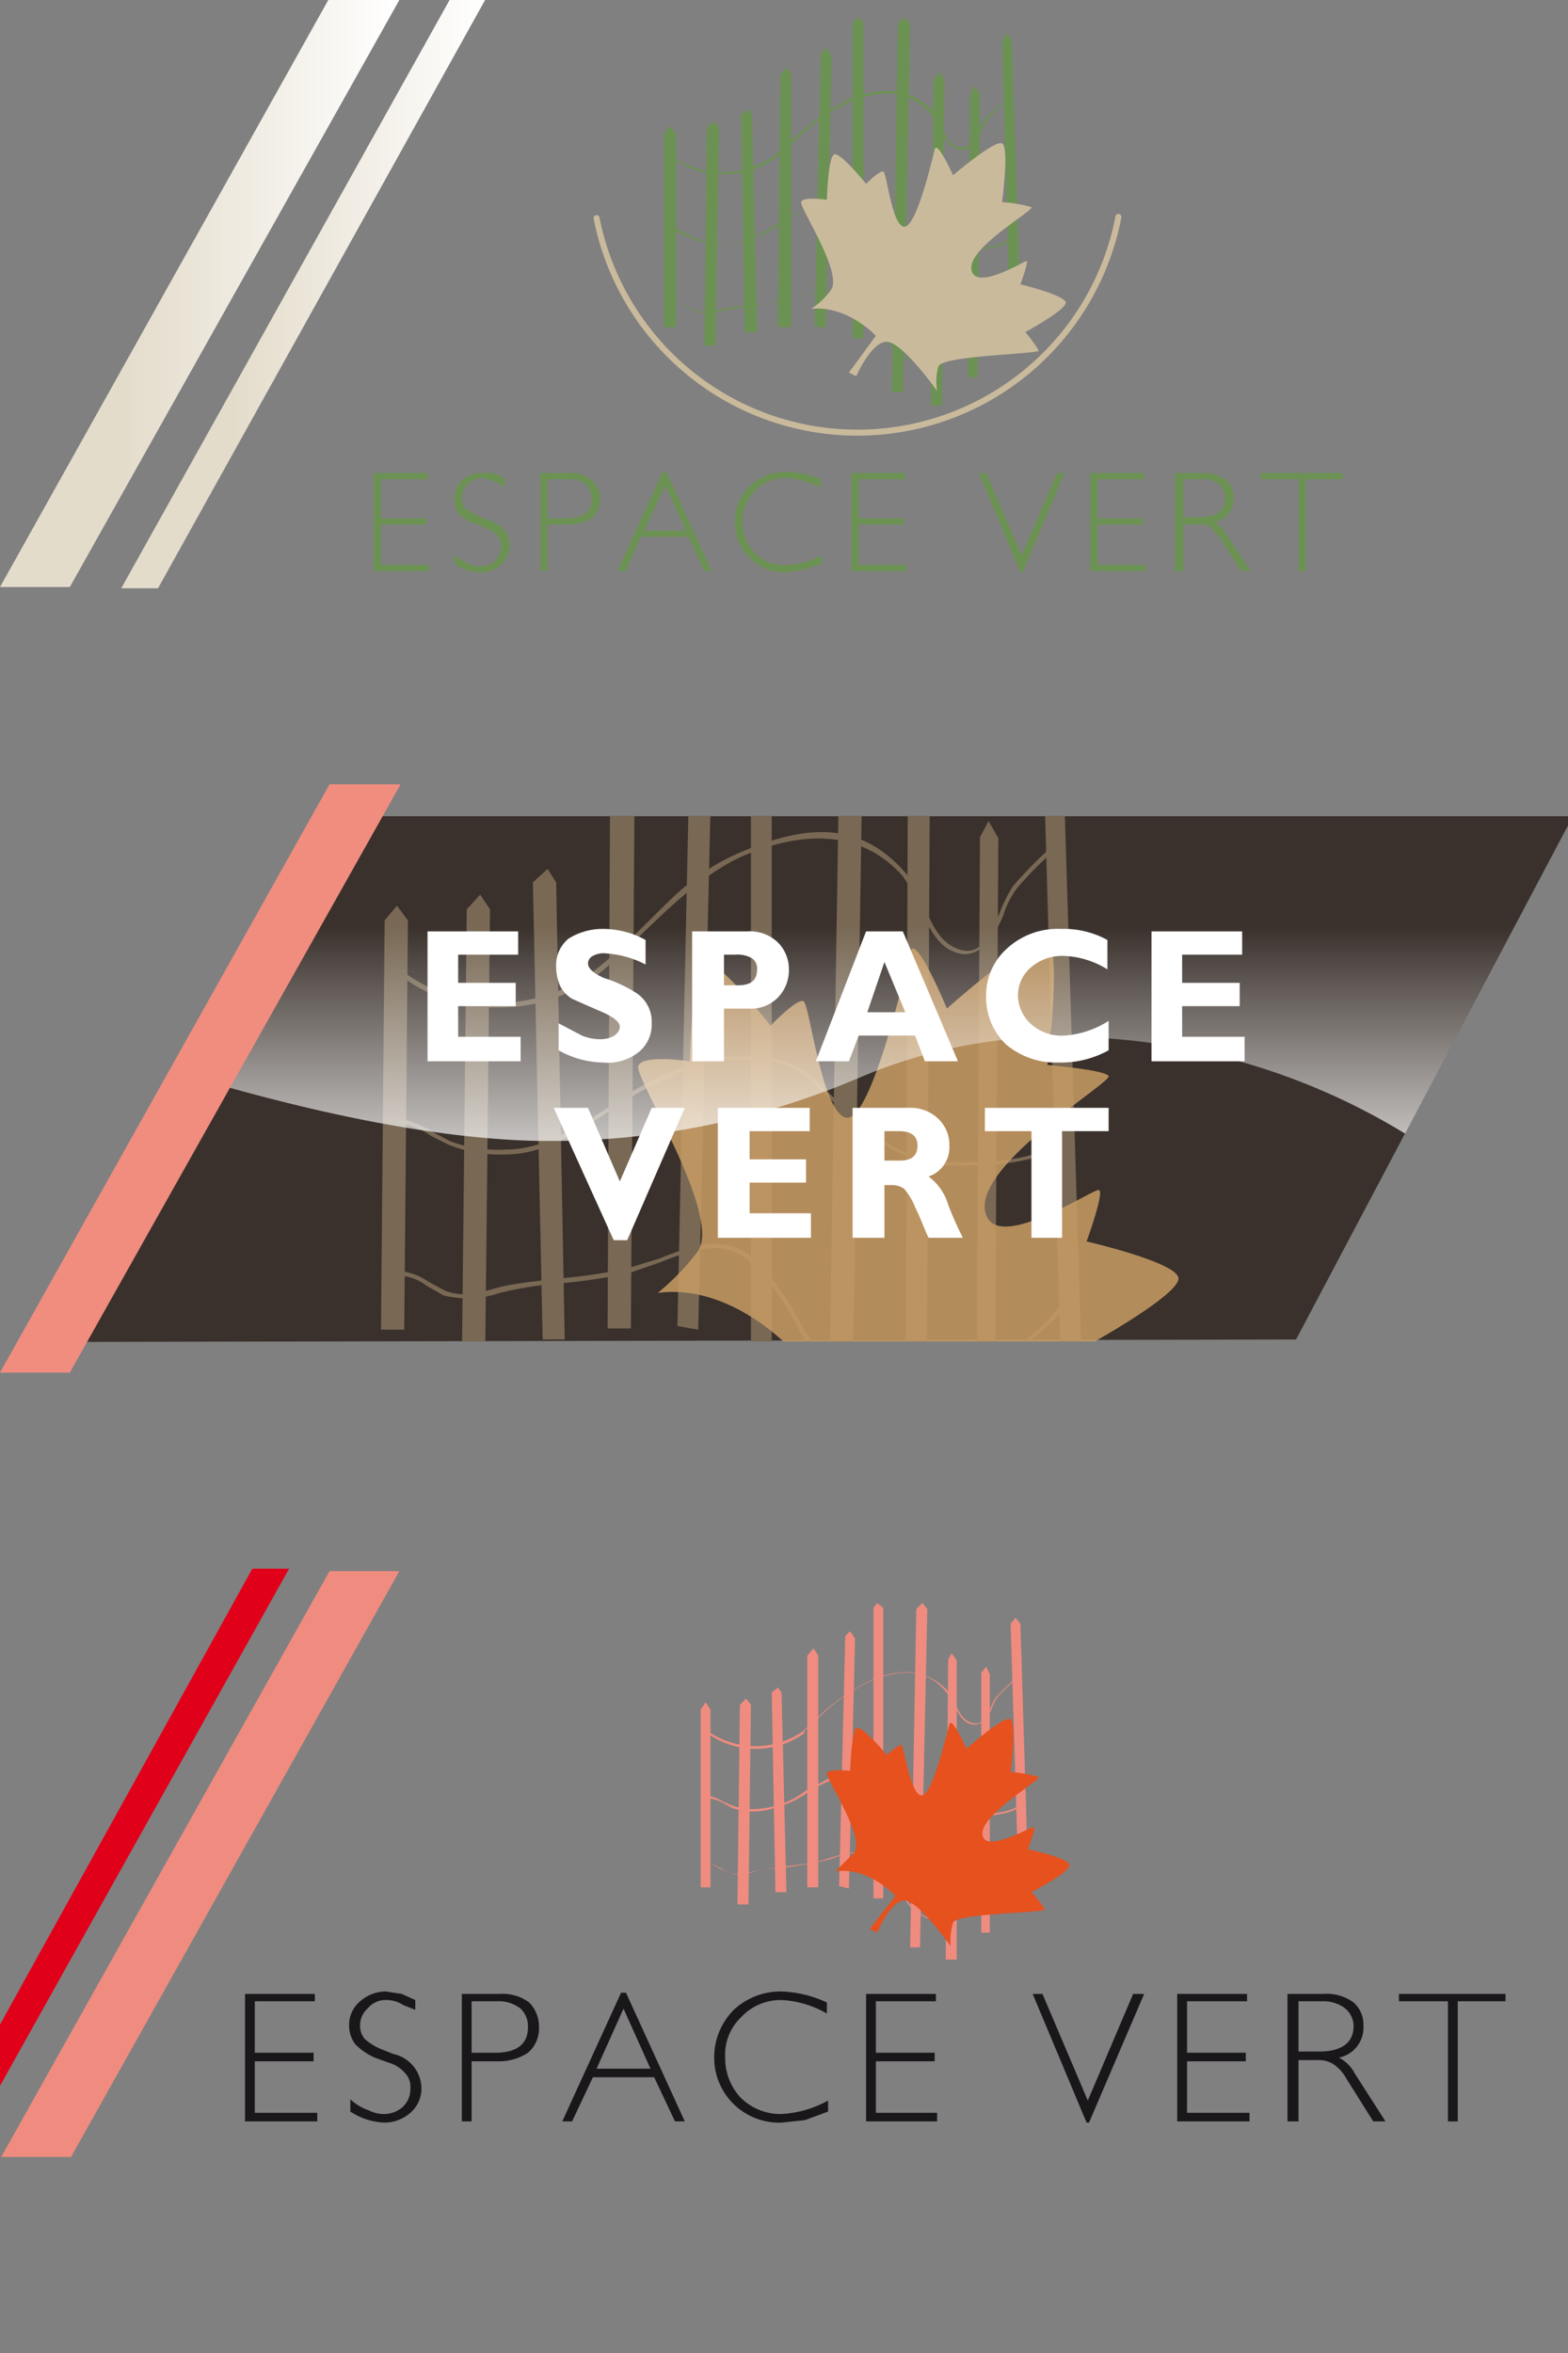 <svg xmlns="http://www.w3.org/2000/svg" xmlns:xlink="http://www.w3.org/1999/xlink" width="128" height="192" viewBox="0 0 128 192"><rect x="0" y="0" width="128" height="192" fill="#808080" stroke="none"/><defs><linearGradient id="linear-gradient" x1="9.94" y1="24" x2="39.62" y2="24" gradientUnits="userSpaceOnUse"><stop offset="0.31" stop-color="#e4dccb"/><stop offset="1" stop-color="#fff"/></linearGradient><linearGradient id="linear-gradient-2" x1="0" y1="23.96" x2="32.55" y2="23.96" xlink:href="#linear-gradient"/><clipPath id="clip-path"><rect x="30" y="66.6" width="67.8" height="42.86" style="fill:none"/></clipPath><linearGradient id="linear-gradient-3" x1="72.4" y1="93.06" x2="72.4" y2="66.6" gradientUnits="userSpaceOnUse"><stop offset="0" stop-color="#fff" stop-opacity="0.7"/><stop offset="0.66" stop-color="#fff" stop-opacity="0"/></linearGradient></defs><g style="isolation:isolate"><g id="Calque_3" data-name="Calque 3"><path d="M58.3,9.9l.4.5-.3,17.8h-.9l.2-17.8Zm-4.1,1V26.7h1V10.9l-.5-.6Zm9.5-4.8-.2,20.6h1.1V6.1l-.4-.6ZM61.1,8.9l-.6.5.3,17.7h1L61.4,9.4Zm8.5-7V27.6h.9V1.8L70,1.4ZM67,4.4l-.5,22.2.9.2.5-22.2-.5-.7Zm9.2,2.1L76,33.1h.9l.2-26.6-.4-.6ZM73.3,1.9,72.8,32h.9l.6-30-.4-.6Zm9.3,1.4-.4-.6-.4.6.7,24.8h.9ZM79.2,7.7,79,30.8h.8L80,7.7,79.6,7Z" style="fill:#6c9253"/><path d="M83,25.4c-1,1.7-3.8,3.1-4.7,3.5a6.4,6.4,0,0,1-2.8.7,3.2,3.2,0,0,1-2.3-.9,10.2,10.2,0,0,1-1.8-2.3,16.6,16.6,0,0,0-1.6-2.1c-1.2-1.1-2.6-.7-4-.2l-1.4.4-2.7.4-2.6.4a4,4,0,0,1-2.4.1L56,25a2.8,2.8,0,0,0-1.2-.4h0a2.8,2.8,0,0,1,1.3.4l.6.3a3.3,3.3,0,0,0,2.2-.1l2.8-.4a12.4,12.4,0,0,0,2.7-.3l1.3-.4c1.5-.5,3-1.1,4.2.2a9.2,9.2,0,0,1,1.7,2.2,11.8,11.8,0,0,0,1.7,2.2c1.3,1.2,3.4.8,4.9.1s3.7-1.8,4.7-3.4ZM56.9,19.6a6.6,6.6,0,0,0,2.4.3h0a9.1,9.1,0,0,0,4.4-1.6A10.5,10.5,0,0,1,66,17l.7-.2a3.2,3.2,0,0,1,1.8-.5h.4A4.6,4.6,0,0,1,72,17l.9.8c1.3,1.2,2.7,2.5,4.8,2.6h.9c1.6,0,3.9-.2,4.3-1.3h-.2c-.5,1.3-4,1.2-5,1.2s-3.4-1.3-4.7-2.5l-.9-.8a4.6,4.6,0,0,0-3.2-.8h-.4a3.3,3.3,0,0,0-1.9.5l-.7.3c-.8.3-1.6.8-2.4,1.2a8.5,8.5,0,0,1-4.2,1.7h0a7.3,7.3,0,0,1-2.3-.4l-.8-.3a3.1,3.1,0,0,0-1.6-.6v.2a3.8,3.8,0,0,1,1.5.5Zm6.5-6.8,1.5-1.3a14.9,14.9,0,0,1,4.5-3.2c2.1-.8,4.5-1.3,6.5.9a6.2,6.2,0,0,1,.8,1.2c.3.7.7,1.6,1.6,1.8s1.5-.7,1.8-1.5l.6-1.1L82,8.4l.5-.5h-.1c-.2.2-.4.3-.5.5L80.6,9.5a2.4,2.4,0,0,0-.6,1.1c-.4.8-.8,1.6-1.7,1.4s-1.1-1-1.5-1.7A5.4,5.4,0,0,0,76.1,9c-2.2-2.2-4.6-1.7-6.8-.9a19.5,19.5,0,0,0-4.5,3.2l-1.6,1.4a7.2,7.2,0,0,1-8.4,0h-.1A6.4,6.4,0,0,0,59,14.2,6.8,6.8,0,0,0,63.4,12.8Z" style="fill:#6c9253"/><path d="M69.3,30.4l2.2-3s-2.3-2.5-5.3-2.2a5.5,5.5,0,0,0,1.6-1.5c1.1-1.3-2.5-6.7-2.4-7.2s2.1-.2,2.1-.2.1-3.5.6-3.7S70.7,15,70.7,15s1.1-1.1,1.4-1,.7,4.4,1.7,4.5,2.3-5.5,2.5-6.3,1.5,2.1,1.5,2.1,3.4-2.9,4-2.6,0,4.8,0,4.8a10.9,10.9,0,0,1,2.4.4c.2.3-5.2,3.3-4.9,5.1s4.3-.7,4.5-.7-.5,1.9-.5,1.9,3.7.9,3.7,1.5-3.3,2.4-3.3,2.4a11.8,11.8,0,0,1,1.1,1.5c0,.3-7.9.4-8.2,1.3a4.7,4.7,0,0,0-.1,2s-2.7-3.8-4-4-2.6,2.8-2.6,2.8Z" style="fill:#caba9c"/><path d="M91.3,17.7a21.7,21.7,0,0,1-42.6.1" style="fill:none;stroke:#caba9c;stroke-linecap:round;stroke-linejoin:round;stroke-width:0.49px"/><path d="M31.1,46.1H35v.5H30.5v-8h4.4v.5H31.1v3.2h3.7v.5H31.1Zm8.7-3.7-.8-.3-1-.6a1.5,1.5,0,0,1,.2-2,1.7,1.7,0,0,1,1.2-.5l1,.3.8.4V39l-.9-.4h-.9a2.5,2.5,0,0,0-1.7.6,2,2,0,0,0-.6,1.5,2.1,2.1,0,0,0,.3,1.2,3.2,3.2,0,0,0,1.3.8l.8.3a3,3,0,0,1,1.1.7,1.4,1.4,0,0,1,.3.9,1.7,1.7,0,0,1-.5,1.2,1.6,1.6,0,0,1-1.2.4,1.5,1.5,0,0,1-.9-.2,4,4,0,0,1-1.2-.7V46a4,4,0,0,0,2.1.7,2.5,2.5,0,0,0,1.7-.6,2.4,2.4,0,0,0,.7-1.6Q41.6,43,39.8,42.4Zm8.5-3.2a2,2,0,0,1,.7,1.5,2.2,2.2,0,0,1-.7,1.6,3.6,3.6,0,0,1-1.9.5H44.7v3.8h-.6v-8h2.4A2.4,2.4,0,0,1,48.3,39.2Zm0,1.5a1.7,1.7,0,0,0-.5-1.2,2.4,2.4,0,0,0-1.5-.4H44.7v3.2h1.5C47.6,42.3,48.3,41.8,48.3,40.7Zm6.1-2.2,3.7,8.1h-.6l-1.3-2.8H52.3l-1.2,2.8h-.7l3.7-8.1ZM56,43.3l-1.7-3.7-1.7,3.7Zm5.6,1.8a3.7,3.7,0,0,1-1-2.5,3.6,3.6,0,0,1,1-2.5A3.4,3.4,0,0,1,64.1,39a6.7,6.7,0,0,1,2.9.8v-.7a7.9,7.9,0,0,0-2.8-.6,4.1,4.1,0,0,0-3,1.2A3.7,3.7,0,0,0,60,42.6a3.8,3.8,0,0,0,1.2,2.9,3.9,3.9,0,0,0,3,1.2l1.4-.2,1.5-.5v-.7a6.1,6.1,0,0,1-2.9.8A3.3,3.3,0,0,1,61.6,45.1Zm8.5-2.3h3.7v-.5H70.1V39.1h3.8v-.5H69.5v8H74v-.5H70.1Zm13.3,2.5-2.9-6.7h-.6l3.4,8.1h.2l3.4-8.1h-.6Zm6.2-2.5h3.7v-.5H89.6V39.1h3.8v-.5H89v8h4.5v-.5H89.6Zm10.5.8,2,3h-.8l-1.7-2.7-.8-.9a1.6,1.6,0,0,0-1-.2H96.6v3.8h-.7v-8h2.2a3.1,3.1,0,0,1,1.9.5,1.8,1.8,0,0,1,.7,1.5,1.9,1.9,0,0,1-1.5,2A3,3,0,0,1,100.1,43.6Zm-.1-2.9a1.7,1.7,0,0,0-.5-1.2,2.1,2.1,0,0,0-1.4-.4H96.6v3.1h1.3Q100,42.2,100,40.7Zm2.9-2.1v.5H106v7.5h.6V39.1h3v-.5Z" style="fill:#6c9253"/><path d="M12.9,48h-3L36.7,0h2.9Z" style="fill:url(#linear-gradient)"/><path d="M5.7,47.9H0L26.8,0h5.8Z" style="fill:url(#linear-gradient-2)"/><path d="M105.8,109.3l-100.4.2,23-42.9h100Z" style="fill:#3a312c"/><g style="clip-path:url(#clip-path)"><path d="M50.9,63.8l.9,1.2-.3,43.4H49.6L49.8,65ZM31.4,75.1l-.3,33.4H33l.3-33.4-.9-1.2ZM56.3,61.4l-1,46.8,1.7.3,1.1-46.7-1-1.3ZM38.1,74.2l-.4,37.3h1.9L40,74.2,39.2,73Zm6.6-3.3L43.5,72l.8,37.3h1.8L45.4,72ZM61.3,56.1v54.2H63V56.1l-1.1-1Zm12.8,9.7-.2,56h1.7l.3-55.9-.7-1.3Zm-5.5-9.5-1,63.2h1.9l1-63.2-.7-1.2Zm18.1,2.8-.9-1.2-.7,1.2,1.5,52.1h1.7ZM80,68.3l-.3,48.6h1.5l.3-48.5L80.7,67Z" style="fill:#786854"/><path d="M87.6,105.7c-2,3.4-7.6,6.5-9.3,7.3a12.7,12.7,0,0,1-5.4,1.4,6.2,6.2,0,0,1-4.5-1.7,20.4,20.4,0,0,1-3.5-4.8,20.4,20.4,0,0,0-3.2-4.5c-2.3-2.5-5-1.5-7.8-.4l-2.6.9a52.4,52.4,0,0,1-5.3.8,29.7,29.7,0,0,0-5.2.8,8.1,8.1,0,0,1-4.6.2l-1.4-.8a3.8,3.8,0,0,0-2.3-.8v-.4a5,5,0,0,1,2.5.9l1.3.7c1.5.6,2.8.2,4.2-.2s3.7-.6,5.4-.8a45.1,45.1,0,0,0,5.3-.8l2.6-.8c2.8-1.1,5.7-2.2,8.2.4a23.7,23.7,0,0,1,3.2,4.6,26.2,26.2,0,0,0,3.4,4.8c2.5,2.4,6.6,1.7,9.6.2s7.1-3.8,9-7.2Zm-51-12.3a11.1,11.1,0,0,0,4.7.8h0c3.1,0,5.8-1.8,8.4-3.5a23.5,23.5,0,0,1,4.6-2.6l1.3-.6a7.6,7.6,0,0,1,3.5-1h.8c2.3,0,4.3-.1,6.2,1.6l1.7,1.6c2.6,2.5,5.3,5.1,9.3,5.4h1.8c3.1,0,7.5-.4,8.3-2.8h-.3c-.9,2.7-7.7,2.6-9.8,2.5-3.9-.2-6.5-2.8-9-5.2l-1.8-1.7c-1.9-1.7-4.1-1.7-6.4-1.7h-.8a7.3,7.3,0,0,0-3.7,1l-1.2.5a26.4,26.4,0,0,0-4.6,2.7c-2.6,1.7-5.3,3.4-8.3,3.4h0a11.1,11.1,0,0,1-4.6-.7l-1.5-.8a7.7,7.7,0,0,0-3-1.1v.4a5.8,5.8,0,0,1,3,1.1ZM49.2,79.2a38.4,38.4,0,0,0,3-2.8c2.7-2.6,5.6-5.4,8.8-6.7s8.7-2.7,12.7,1.8A14.8,14.8,0,0,1,75.1,74c.7,1.7,1.5,3.4,3.2,3.8s2.9-1.4,3.6-3.1A7.5,7.5,0,0,1,83,72.5a30.7,30.7,0,0,1,2.5-2.6l1-1-.3-.2-.9.9a33.1,33.1,0,0,0-2.6,2.7,11.3,11.3,0,0,0-1.1,2.2c-.8,1.8-1.5,3.5-3.2,3s-2.3-2.1-3-3.6a7.9,7.9,0,0,0-1.5-2.7c-4.1-4.7-8.9-3.5-13.1-1.8s-6.1,4.1-8.8,6.7c-1.1,1-2.1,2-3.1,2.8a13.1,13.1,0,0,1-16.5,0l-.2.3a12.6,12.6,0,0,0,8.5,3A13,13,0,0,0,49.2,79.2Z" style="fill:#786854"/><path d="M60,116.4l4.6-6.3s-4.9-5.4-10.9-4.6a20.6,20.6,0,0,0,3.2-3.3C59.1,99.4,51.8,88,52.1,87s4.2-.4,4.2-.4.2-7.4,1.2-8,5.4,5.1,5.4,5.1,2.2-2.3,2.7-2,1.5,9.2,3.5,9.5,4.8-11.8,5.2-13.5,3,4.6,3,4.6,7-6.3,8.2-5.5,0,10.1,0,10.1,4.7.4,5,.9-10.6,7-10.1,10.9,8.8-1.7,9.3-1.6-1,4.2-1,4.2,7.4,1.7,7.5,3-6.9,5.2-6.9,5.2,2.2,2.5,2.3,3.1-16.1.8-16.7,2.7a11.9,11.9,0,0,0-.3,4.3s-5.3-7.9-8.2-8.5-5.2,6-5.2,6Z" style="fill:#c89d64;opacity:0.85"/></g><path d="M127.7,67.9l.3-1.3H28.4L16.8,88.2c6.2,1.8,18,4.9,28,4.9A64,64,0,0,0,70,88a41.6,41.6,0,0,1,16.4-3.4,53.8,53.8,0,0,1,28.3,7.9Z" style="fill:url(#linear-gradient-3)"/><path d="M37.4,84.6h5.1v2H34.9V76h7.4v1.9H37.4v2.3h4.7v1.9H37.4Zm9.3-3.1.9.4,1.6.7c.9.4,1.4.8,1.4,1.2s-.5,1-1.6,1a4,4,0,0,1-1.5-.3l-1.9-1v2.2a7.6,7.6,0,0,0,3.6,1,4.1,4.1,0,0,0,3-.9,2.9,2.9,0,0,0,1-2.3A2.8,2.8,0,0,0,51.9,81a10.8,10.8,0,0,0-2.6-1.2c-.9-.4-1.3-.8-1.3-1.2a.7.7,0,0,1,.4-.6,1.8,1.8,0,0,1,1.1-.2,8.2,8.2,0,0,1,3.2.9v-2a7.2,7.2,0,0,0-3.4-.9,5.2,5.2,0,0,0-2.9.8,2.8,2.8,0,0,0-1,2.3,4,4,0,0,0,.3,1.5A2.6,2.6,0,0,0,46.7,81.5Zm12.4,5.1H56.5V76H61a3.3,3.3,0,0,1,2.5.9,3.1,3.1,0,0,1,.9,2.2,3.2,3.2,0,0,1-.9,2.3,3.1,3.1,0,0,1-2.4.9h-2Zm0-6.2h1.1c1.1,0,1.6-.4,1.6-1.3a1,1,0,0,0-.4-.9,2.4,2.4,0,0,0-1.4-.3h-.9Zm11,4.1-.8,2.1H66.6L70.7,76h3l4.5,10.6H75.5l-.8-2.1Zm.7-1.9h3.1l-1.7-4.1Zm13.3.9a3.2,3.2,0,0,1-1-2.2,3,3,0,0,1,1.1-2.4,3.9,3.9,0,0,1,2.6-.9,7.2,7.2,0,0,1,3.6,1.1V76.7a7.4,7.4,0,0,0-3.8-.9,6.1,6.1,0,0,0-4.4,1.6,5.1,5.1,0,0,0-1.7,3.9,5.3,5.3,0,0,0,1.6,3.9,6.3,6.3,0,0,0,4.3,1.5,8,8,0,0,0,4.1-1V83.3a7.6,7.6,0,0,1-3.6,1.2A3.7,3.7,0,0,1,84.1,83.5Zm12.4,1.1V82.1h4.7V80.2H96.5V77.9h4.9V76H94V86.6h7.6v-2ZM50.6,96.4l-2.6-6H45.2l4.9,10.8h1.1l4.7-10.8H53.2Zm10.6.1h4.6V94.6H61.2V92.3h4.9V90.4H58.6V101h7.6V99h-5Zm16.2,1.8a28.5,28.5,0,0,0,1.2,2.7H75.8c-.3-.6-.6-1.5-1.1-2.5a4.9,4.9,0,0,0-.9-1.5,1.7,1.7,0,0,0-1-.3h-.6V101H69.6V90.4h4.6a3.2,3.2,0,0,1,2.4.9,2.9,2.9,0,0,1,.9,2.2A2.5,2.5,0,0,1,75.8,96,4.4,4.4,0,0,1,77.4,98.3Zm-2.5-4.8q0-1.2-1.5-1.2H72.2v2.4h1.3C74.4,94.7,74.9,94.3,74.9,93.5Zm5.5-1.2h3.8V101h2.5V92.3h3.8V90.4H80.4Z" style="fill:#fff"/><polygon points="5.7 112 0 112 26.9 64 32.7 64 5.7 112" style="fill:#f08d7f"/><path d="M60.9,138.6l.4.5-.2,16.3h-.9l.2-16.3Zm-3.7.9V154H58V139.5l-.4-.6Zm8.7-4.4V154h.9V135.1l-.4-.6Zm-2.4,2.6-.5.4.3,16.3h.9l-.4-16.3Zm7.8-6.5v23.7h.8V131.2l-.5-.4ZM69,133.5l-.5,20.4.8.2.5-20.4-.4-.6Zm8.4,1.9-.2,24.5h.9V135.5l-.4-.6Zm-2.6-4.1-.5,27.6h.8l.6-27.6-.4-.5Zm8.5,1.2-.4-.5-.4.5.7,22.8H84Zm-3.2,4v21.2h.7V136.6l-.3-.6Z" style="fill:#ef8c7f"/><path d="M83.7,152.9c-.9,1.5-3.6,2.8-4.4,3.1a5.5,5.5,0,0,1-2.5.7,3.5,3.5,0,0,1-2.2-.8,16.6,16.6,0,0,1-1.6-2.1,9.5,9.5,0,0,0-1.5-2c-1.1-1-2.3-.6-3.7-.1l-1.2.3-2.5.4a19,19,0,0,0-2.5.3,3,3,0,0,1-2.1.1l-.7-.3a2.1,2.1,0,0,0-1.1-.4h0a2.1,2.1,0,0,1,1.2.4l.6.3a3.4,3.4,0,0,0,2-.1l2.6-.4,2.4-.3,1.3-.4c1.3-.4,2.7-.9,3.8.2a9.5,9.5,0,0,1,1.5,2,11.2,11.2,0,0,0,1.7,2.1c1.1,1.1,3,.7,4.4.1s3.4-1.7,4.3-3.1Zm-24-5.4a5.3,5.3,0,0,0,2.2.3h0a8.9,8.9,0,0,0,4-1.5,10.6,10.6,0,0,1,2.1-1.1l.6-.3a4.7,4.7,0,0,1,1.7-.4h.4a4.3,4.3,0,0,1,2.9.6l.8.8c1.2,1.1,2.4,2.2,4.3,2.3h.9c1.4,0,3.6-.2,3.9-1.2h-.1c-.5,1.1-3.7,1.1-4.7,1s-3-1.2-4.2-2.2l-.8-.8a4.6,4.6,0,0,0-3-.7h-.4a3.9,3.9,0,0,0-1.7.4l-.7.3-2.1,1.1a7.3,7.3,0,0,1-3.9,1.5h0a5.1,5.1,0,0,1-2.2-.3L59,147a3.4,3.4,0,0,0-1.4-.5v.2a3.7,3.7,0,0,1,1.4.4Zm5.9-6.2L67,140a15,15,0,0,1,4.2-2.9c1.9-.7,4.1-1.2,5.9.8a4.1,4.1,0,0,1,.7,1.1c.4.7.7,1.5,1.5,1.7s1.4-.6,1.7-1.4a3.6,3.6,0,0,1,.5-.9l1.2-1.2.5-.4h-.1l-.5.4-1.2,1.2a2.6,2.6,0,0,0-.5.9c-.4.8-.7,1.5-1.5,1.3s-1.1-.9-1.4-1.5a3.5,3.5,0,0,0-.7-1.2c-2-2-4.2-1.6-6.2-.8a16.6,16.6,0,0,0-4.2,2.9l-1.4,1.3a6.8,6.8,0,0,1-7.8-.1v.2a6.8,6.8,0,0,0,8,0Z" style="fill:#ef8c7f"/><path d="M71,157.4l2.1-2.7s-2.2-2.4-4.9-2l1.5-1.5c1-1.2-2.3-6.1-2.2-6.5s1.9-.2,1.9-.2.1-3.2.5-3.5,2.5,2.2,2.5,2.2,1-.9,1.2-.8.7,4,1.6,4.1,2.1-5.1,2.3-5.8,1.4,2,1.4,2,3.1-2.8,3.6-2.4,0,4.3,0,4.3a10.1,10.1,0,0,1,2.3.4c.1.3-4.8,3.1-4.6,4.7s4-.7,4.2-.6-.5,1.8-.5,1.8,3.4.7,3.4,1.3-3.1,2.2-3.1,2.2a9.8,9.8,0,0,1,1.1,1.4c0,.3-7.3.3-7.5,1.1a5.2,5.2,0,0,0-.2,1.9s-2.4-3.4-3.6-3.7-2.4,2.6-2.4,2.6Z" style="fill:#e6511e;mix-blend-mode:multiply"/><path d="M20.8,172.4h5.1v.7H20V162.7h5.7v.6H20.8v4.2h4.8v.7H20.8Zm11.3-4.8-1-.4a4.9,4.9,0,0,1-1.3-.8,1.6,1.6,0,0,1-.4-1.2,1.8,1.8,0,0,1,.6-1.3,1.9,1.9,0,0,1,1.6-.7,2.4,2.4,0,0,1,1.3.4l1,.4v-.8l-1.1-.5-1.3-.2a3.2,3.2,0,0,0-2.1.8,2.5,2.5,0,0,0-.9,2,2.5,2.5,0,0,0,.5,1.5,5,5,0,0,0,1.6,1.1l1.1.4a2.8,2.8,0,0,1,1.4.9,1.6,1.6,0,0,1,.4,1.2,2,2,0,0,1-.6,1.5,2.3,2.3,0,0,1-1.6.6,2.7,2.7,0,0,1-1.2-.3,4.2,4.2,0,0,1-1.5-.9v1a5.4,5.4,0,0,0,2.8.9,3.2,3.2,0,0,0,2.1-.8,2.6,2.6,0,0,0,.9-2.1A2.9,2.9,0,0,0,32.1,167.6Zm11.1-4.2a2.8,2.8,0,0,1,.8,2,2.6,2.6,0,0,1-.9,2.1,4.3,4.3,0,0,1-2.4.7H38.5v4.9h-.8V162.7h3.1A3.6,3.6,0,0,1,43.2,163.4Zm-.1,2a2,2,0,0,0-.6-1.5,2.9,2.9,0,0,0-1.9-.6H38.5v4.2h1.9Q43.1,167.5,43.1,165.4Zm8-2.8,4.8,10.5h-.8l-1.7-3.6h-5l-1.7,3.6h-.8l4.8-10.5Zm2,6.2-2.2-4.9-2.2,4.9Zm7.3,2.3a4.7,4.7,0,0,1-1.2-3.2,4.2,4.2,0,0,1,1.3-3.3,4.4,4.4,0,0,1,3.3-1.4,8.2,8.2,0,0,1,3.7,1.1v-.9a9.5,9.5,0,0,0-3.7-.9,5.6,5.6,0,0,0-3.9,1.5,5.5,5.5,0,0,0-1.6,3.9,5.3,5.3,0,0,0,5.5,5.3l1.9-.2,1.9-.7v-.9a8.9,8.9,0,0,1-3.8,1.1A4.6,4.6,0,0,1,60.4,171.1Zm11.1-2.9h4.8v-.7H71.5v-4.2h4.9v-.6H70.7v10.4h5.8v-.7h-5Zm17.3,3.2-3.7-8.7h-.8l4.4,10.5h.2l4.5-10.5h-.9Zm8.1-3.2h4.8v-.7H96.9v-4.2h4.9v-.6H96.1v10.4H102v-.7H96.9Zm13.7,1,2.5,3.9h-1l-2.2-3.5a3.3,3.3,0,0,0-1.1-1.2,2.3,2.3,0,0,0-1.3-.3H106v5h-.9V162.7H108a3.7,3.7,0,0,1,2.5.7,2.4,2.4,0,0,1,.8,1.9,2.5,2.5,0,0,1-2,2.6A3,3,0,0,1,110.6,169.2Zm-.1-3.9a1.9,1.9,0,0,0-.8-1.5,2.9,2.9,0,0,0-1.7-.5h-2v4.1h1.7C109.5,167.4,110.5,166.7,110.5,165.3Zm3.7-2.6v.6h4v9.8h.8v-9.8h3.9v-.6Z" style="fill:#1a171b"/><path d="M5.8,176H.1l26.8-47.8h5.7Z" style="fill:#ef8c7f"/><path d="M0,170.2v-5L20.6,128h3Z" style="fill:#e1001a"/></g></g></svg>